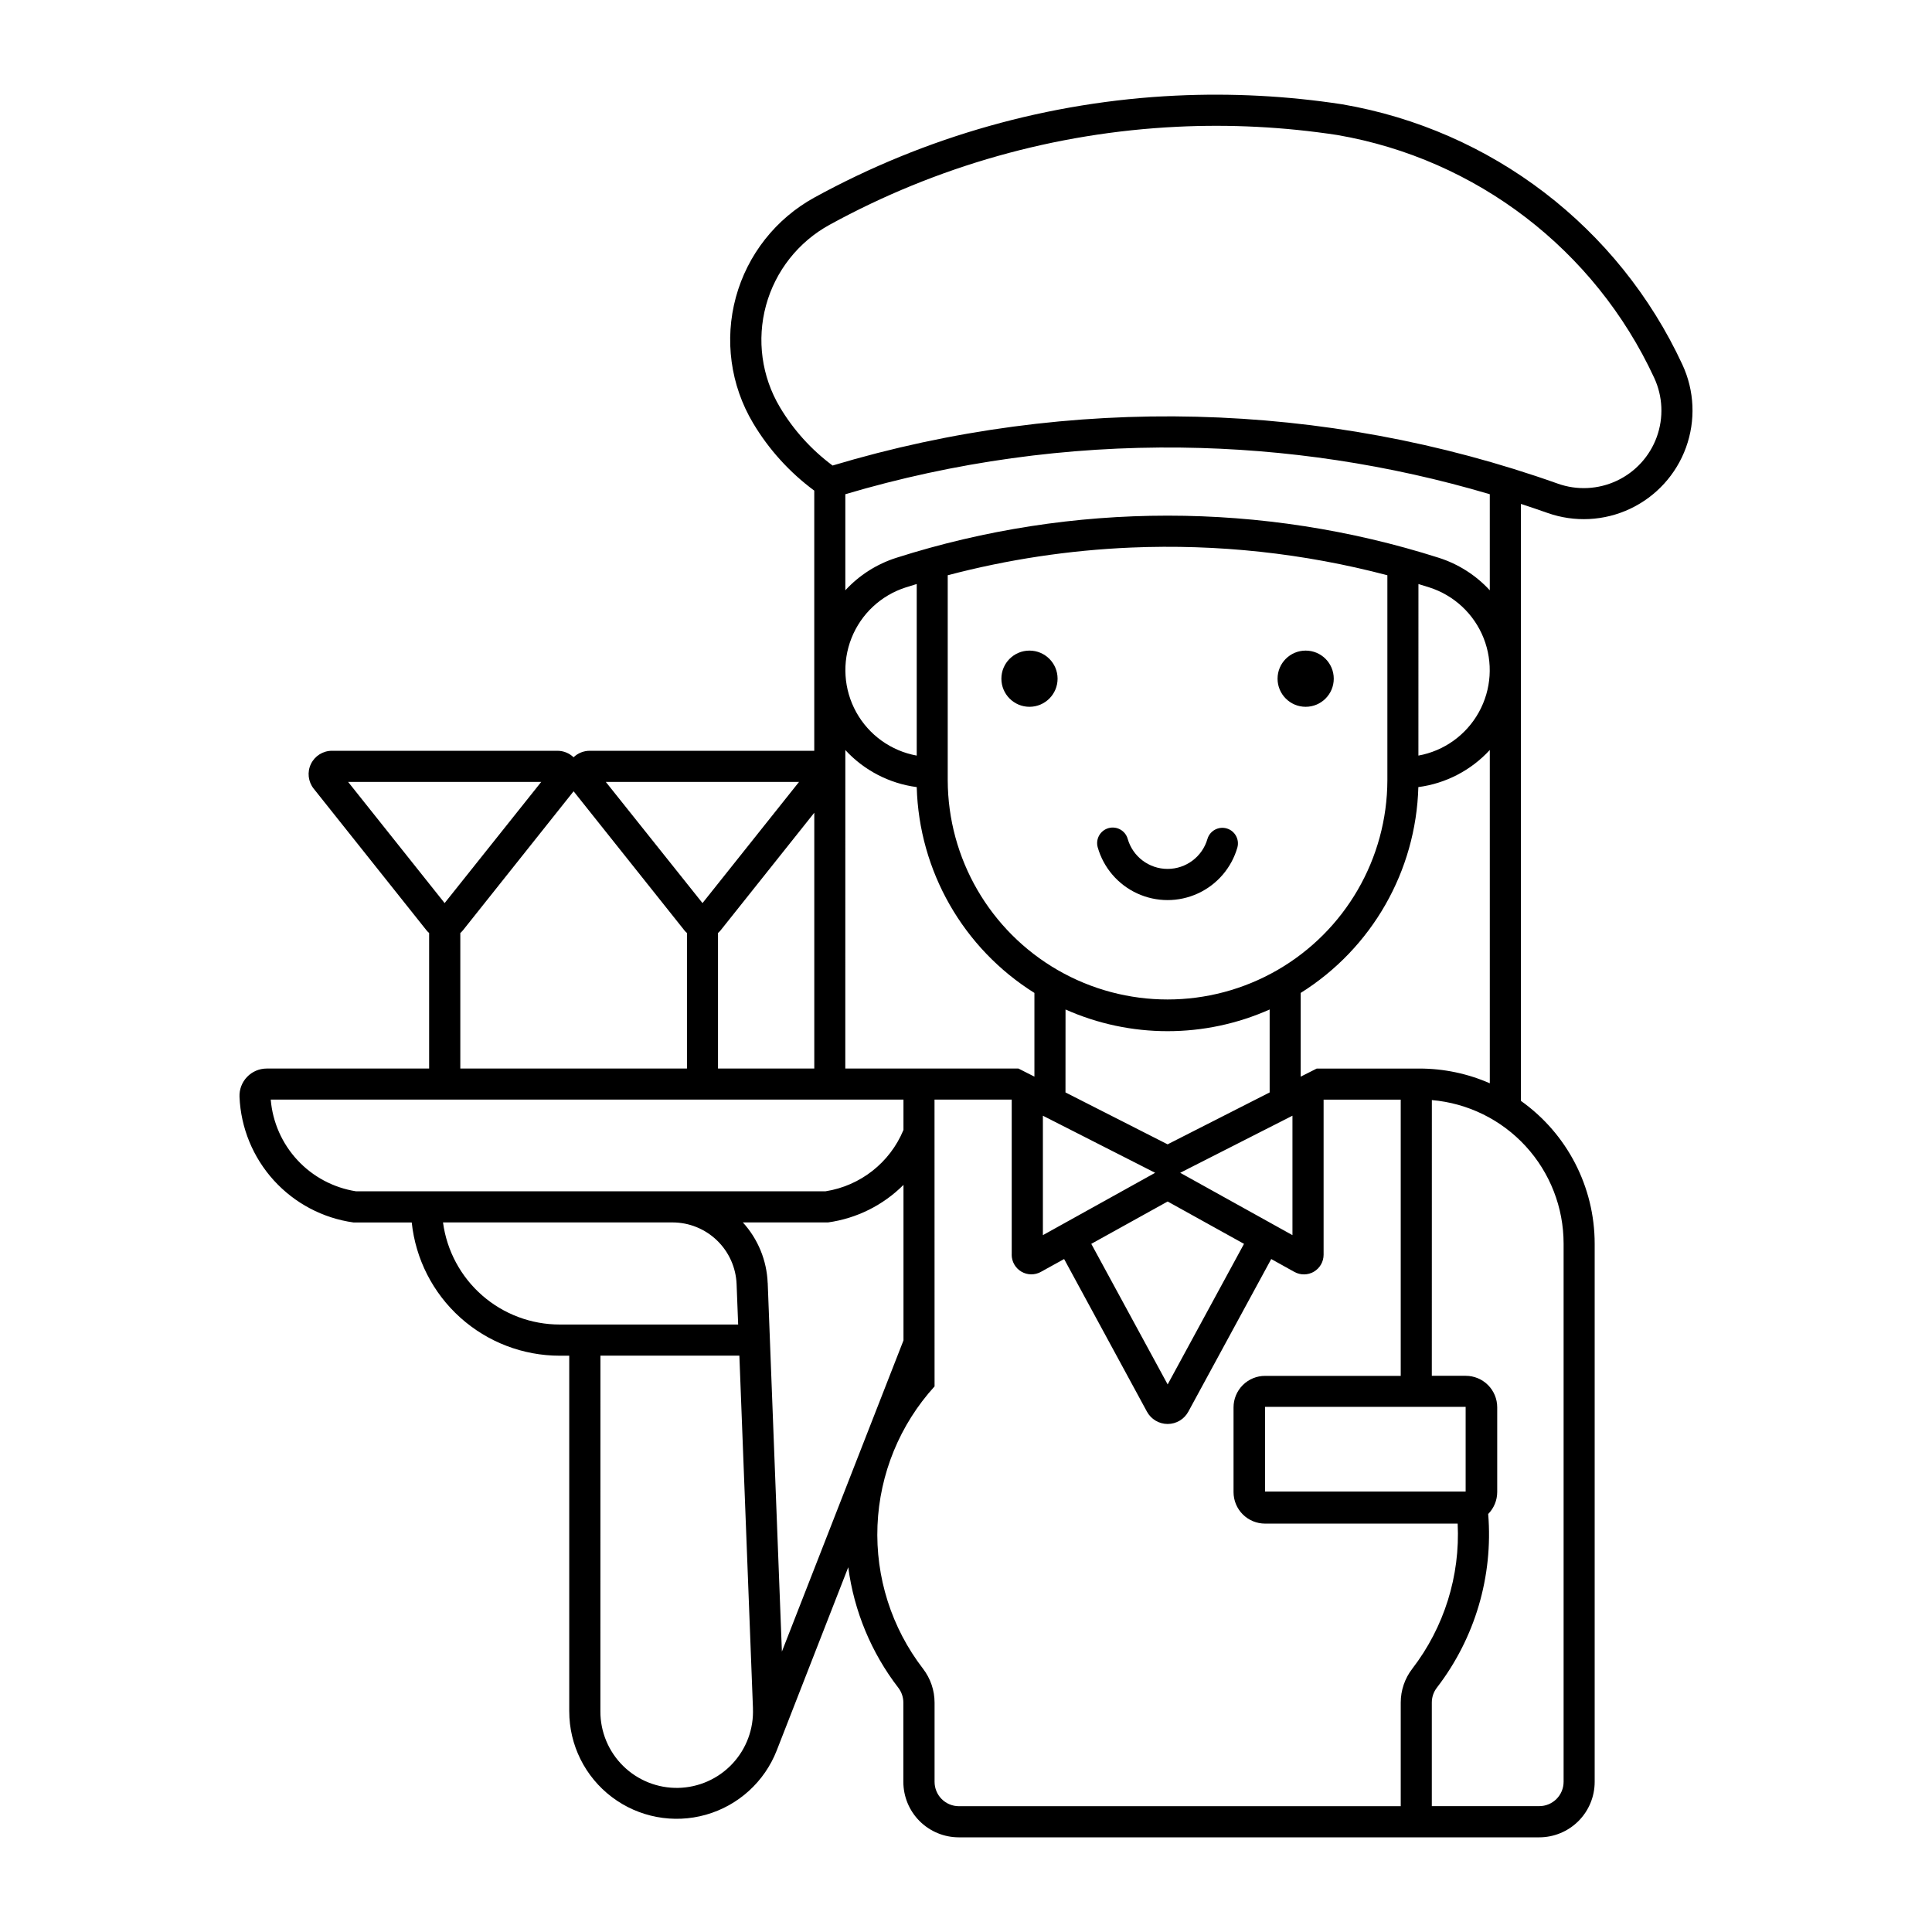 <?xml version="1.0" encoding="UTF-8"?>
<!-- Uploaded to: SVG Find, www.svgrepo.com, Generator: SVG Find Mixer Tools -->
<svg fill="#000000" width="800px" height="800px" version="1.1" viewBox="144 144 512 512" xmlns="http://www.w3.org/2000/svg">
 <g>
  <path d="m455.63 169.34c-33.555 1.605-66.305 10.832-95.762 26.98-10.25 5.617-17.777 15.16-20.852 26.438-3.074 11.281-1.43 23.324 4.555 33.363 4.164 6.984 9.676 13.066 16.215 17.898v68.945h-59.5c-1.594 0-3.133 0.613-4.285 1.719-1.152-1.105-2.691-1.719-4.285-1.719h-59.758c-2.371 0.004-4.531 1.363-5.562 3.5-1.031 2.137-0.746 4.672 0.727 6.531l29.875 37.516h-0.004c0.223 0.27 0.465 0.52 0.727 0.746v35.918h-43.055c-1.965 0.004-3.844 0.809-5.199 2.227-1.359 1.422-2.082 3.332-1.996 5.297 0.348 8.203 3.566 16.027 9.086 22.105 5.523 6.078 13.004 10.031 21.137 11.164h15.418c1.023 9.691 5.598 18.664 12.84 25.184 7.246 6.519 16.648 10.129 26.395 10.125h2.504v94.242l0.004 0.004c-0.004 8.922 4.176 17.328 11.289 22.711s16.34 7.121 24.926 4.691c8.586-2.426 15.535-8.738 18.777-17.051l18.949-48.539v0.004c1.531 11.625 6.109 22.641 13.266 31.934 0.863 1.125 1.332 2.504 1.336 3.922v21.016c0 3.898 1.547 7.641 4.305 10.398 2.758 2.754 6.5 4.305 10.398 4.305h153.8c3.902 0 7.641-1.551 10.398-4.305 2.758-2.758 4.309-6.5 4.305-10.398v-142.62c0-15.031-7.281-29.133-19.539-37.84v-158.21c2.352 0.766 4.691 1.562 7.023 2.387 7.168 2.539 15.051 2.144 21.93-1.102 6.879-3.25 12.195-9.086 14.789-16.234 2.594-7.152 2.254-15.039-0.945-21.941-16.879-36.418-50.578-62.215-90.137-69.004-14.582-2.238-29.355-3.008-44.09-2.305zm0.312 8.25-0.004 0.004c14.188-0.691 28.406 0.043 42.445 2.184 36.871 6.348 68.27 30.406 83.996 64.352 2.289 4.93 2.531 10.566 0.68 15.676-1.855 5.109-5.656 9.277-10.574 11.59-4.918 2.316-10.551 2.594-15.672 0.766-61.918-21.992-129.23-23.672-192.17-4.793-5.633-4.184-10.379-9.441-13.969-15.473-4.832-8.117-6.156-17.852-3.672-26.965 2.488-9.113 8.57-16.828 16.855-21.367 28.328-15.531 59.816-24.41 92.082-25.969zm1.109 85.02-0.004 0.004c27.691 0.336 55.207 4.496 81.762 12.359v25.461c-3.684-4-8.344-6.969-13.523-8.617-46.754-14.887-96.98-14.887-143.73 0-5.184 1.648-9.848 4.617-13.535 8.617v-25.461c28.891-8.559 58.902-12.723 89.031-12.359zm-13.305 26.492-0.004 0.008c22.883-0.969 45.777 1.504 67.926 7.34v54.301c-0.047 20.781-11.164 39.961-29.168 50.34-18.004 10.375-40.172 10.375-58.176 0-18.004-10.379-29.117-29.559-29.168-50.34v-54.301c15.883-4.184 32.172-6.644 48.586-7.34zm-56.805 9.668v45.465l-0.008 0.004c-6.785-1.234-12.66-5.445-16.008-11.477-3.348-6.031-3.812-13.246-1.27-19.656 2.543-6.414 7.828-11.344 14.398-13.441 0.961-0.301 1.918-0.598 2.879-0.891zm132.96 0-0.008 0.004c0.965 0.293 1.922 0.59 2.879 0.891 6.574 2.098 11.859 7.031 14.402 13.441 2.543 6.414 2.078 13.625-1.27 19.656-3.348 6.031-9.223 10.246-16.012 11.477zm-151.88 43.988-0.008 0.004c4.965 5.394 11.664 8.871 18.93 9.828 0.609 22.258 12.316 42.73 31.188 54.547v22.184l-4.227-2.144h-45.891zm170.79 0v88.32l-0.004 0.004c-5.879-2.578-12.223-3.906-18.641-3.902h-27.223l-4.246 2.144v-22.188c18.867-11.82 30.57-32.293 31.18-54.547 7.266-0.957 13.965-4.434 18.93-9.828zm-302.56 8.453h51.184l-25.605 32.117zm68.289 0h51.215l-25.586 32.117zm-8.531 2.488 29.324 36.809-0.008 0.004c0.219 0.27 0.465 0.52 0.727 0.746v35.918h-60.066v-35.918h-0.004c0.262-0.227 0.508-0.477 0.727-0.746zm63.785 5.684v67.793h-25.516v-35.918h-0.008c0.262-0.227 0.508-0.477 0.727-0.742zm66.582 52.137-0.008 0.004c17.219 7.668 36.883 7.668 54.102 0v21.984l-27.047 13.754-27.059-13.754zm-34.719 23.887h20.461v41.094l-0.012 0.004c0 1.848 0.98 3.555 2.57 4.492 1.594 0.938 3.562 0.957 5.176 0.059l6.152-3.398 21.941 40.43c1.09 2.019 3.199 3.281 5.492 3.281 2.297 0 4.406-1.262 5.492-3.281l21.961-40.43 6.109 3.398h0.004c1.613 0.91 3.59 0.895 5.191-0.043 1.598-0.938 2.578-2.656 2.574-4.508v-41.094h20.441v73.211h-35.953c-2.215-0.004-4.34 0.879-5.906 2.445-1.57 1.566-2.449 3.691-2.449 5.906v22.449c0 2.215 0.879 4.34 2.445 5.906 1.57 1.566 3.695 2.445 5.91 2.445h51.039c0.688 13.844-3.578 27.48-12.031 38.465-1.98 2.57-3.055 5.719-3.055 8.961v27.465h-117.09c-1.711 0-3.352-0.68-4.562-1.891-1.207-1.211-1.887-2.852-1.887-4.562v-21.012c-0.004-3.242-1.078-6.391-3.055-8.961-8.355-10.848-12.629-24.289-12.07-37.969 0.559-13.68 5.914-26.73 15.125-36.859zm-175.89 0h167.66v8.07h-0.012c-3.582 8.625-11.391 14.77-20.617 16.223h-124.5 0.004c-5.938-0.941-11.383-3.848-15.473-8.25-4.09-4.406-6.582-10.051-7.082-16.039zm307.69 0.125h-0.012c9.527 0.816 18.402 5.176 24.871 12.219 6.469 7.047 10.055 16.262 10.055 25.824v142.62c0 1.715-0.684 3.356-1.895 4.566-1.215 1.211-2.863 1.891-4.578 1.883h-28.453v-27.465c0-1.418 0.473-2.797 1.336-3.922 10.102-13.117 14.953-29.527 13.605-46.031 1.527-1.555 2.387-3.644 2.391-5.824v-22.449c0-2.215-0.879-4.34-2.445-5.906-1.57-1.566-3.695-2.445-5.91-2.445h-8.977zm-103.08 4.144 29.75 15.129-29.75 16.523zm66.137 0v31.648l-29.75-16.523zm-103.08 18.344v41.195l-32.223 82.473-3.758-97.703-0.012 0.004c-0.234-5.953-2.562-11.633-6.578-16.035h22.594c7.559-1.055 14.566-4.539 19.965-9.934zm70.008 4.391 20.234 11.223-20.234 37.254-20.242-37.254zm-192.04 5.539h60.812l-0.008 0.004c4.398 0 8.625 1.707 11.793 4.758 3.172 3.047 5.035 7.207 5.207 11.602l0.414 10.699h-47.281 0.004c-7.562 0.004-14.867-2.738-20.559-7.715s-9.379-11.852-10.383-19.344zm41.719 35.312h36.82l3.602 93.457h-0.008c0.234 5.441-1.734 10.746-5.465 14.715-3.727 3.969-8.898 6.266-14.344 6.375-5.445 0.105-10.703-1.992-14.582-5.812-3.879-3.82-6.055-9.043-6.035-14.492zm176.13 13.57h53.16v22.449h-53.16z"/>
  <path d="m497.46 323.86c0-4.113-3.332-7.445-7.445-7.445s-7.449 3.332-7.449 7.445 3.336 7.449 7.449 7.449 7.445-3.336 7.445-7.449z"/>
  <path d="m424.27 323.86c0-4.113-3.336-7.445-7.449-7.445s-7.445 3.332-7.445 7.445 3.332 7.449 7.445 7.449 7.449-3.336 7.449-7.449z"/>
  <path d="m463.99 366.31c-1.355 4.715-5.664 7.961-10.57 7.961-4.902 0-9.215-3.246-10.57-7.961-0.621-2.191-2.902-3.465-5.094-2.844-2.195 0.621-3.469 2.902-2.848 5.094 1.539 5.402 5.363 9.863 10.469 12.211 5.106 2.348 10.977 2.348 16.082 0 5.106-2.348 8.93-6.809 10.469-12.211 0.574-2.176-0.699-4.41-2.863-5.023-2.164-0.613-4.422 0.621-5.074 2.773z"/>
 </g>
</svg>